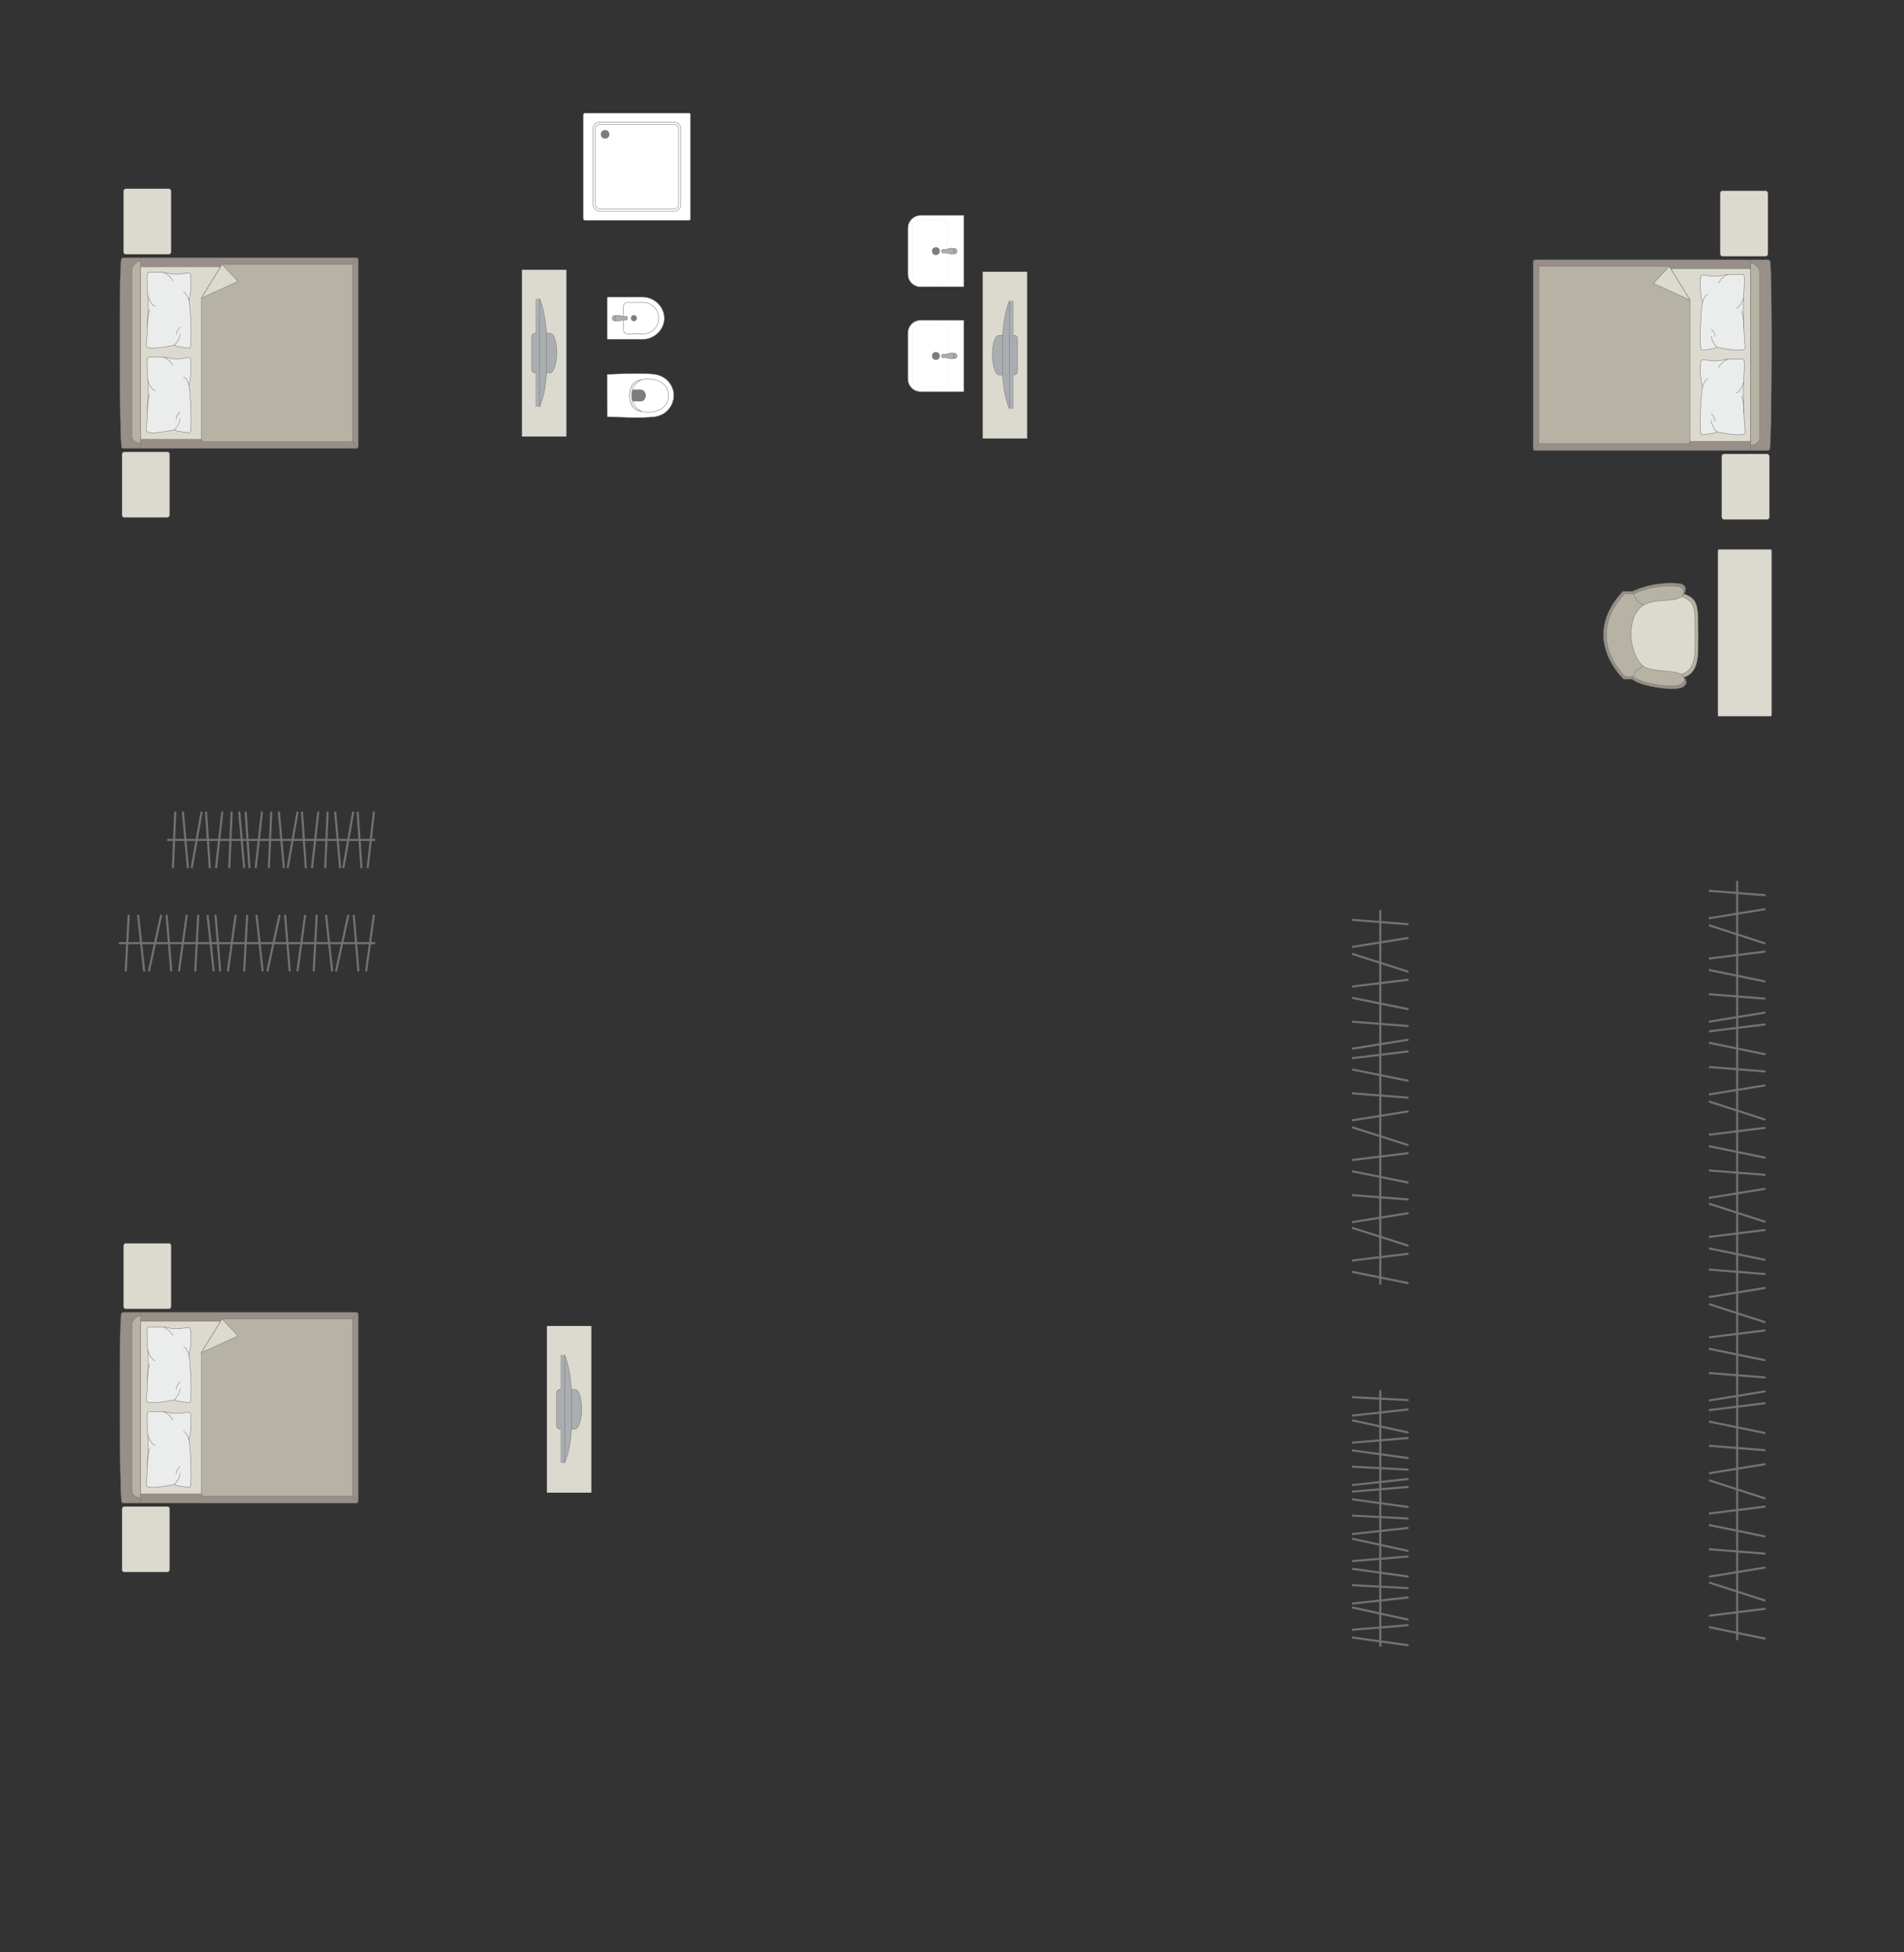 <?xml version="1.0" encoding="UTF-8"?>
<!DOCTYPE svg PUBLIC "-//W3C//DTD SVG 1.1//EN" "http://www.w3.org/Graphics/SVG/1.1/DTD/svg11.dtd">
<!-- Creator: CorelDRAW -->
<svg xmlns="http://www.w3.org/2000/svg" xml:space="preserve" width="159.72mm" height="163.772mm" version="1.1" style="shape-rendering:geometricPrecision; text-rendering:geometricPrecision; image-rendering:optimizeQuality; fill-rule:evenodd; clip-rule:evenodd"
viewBox="0 0 19116.46 19601.36"
 xmlns:xlink="http://www.w3.org/1999/xlink"
 xmlns:xodm="http://www.corel.com/coreldraw/odm/2003">
 <rect x="0" y="0" width="19116.46" height="19601.36" fill="#333333" stroke="none"/>
 <defs>
  <style type="text/css">
   <![CDATA[
    .str0 {stroke:#727271;stroke-width:4.21;stroke-miterlimit:22.926}
    .str1 {stroke:#727271;stroke-width:4.21;stroke-linejoin:round;stroke-miterlimit:22.926}
    .str2 {stroke:#727271;stroke-width:4.21;stroke-linecap:round;stroke-linejoin:round;stroke-miterlimit:22.926}
    .str3 {stroke:#727271;stroke-width:21.1;stroke-linecap:round;stroke-linejoin:round;stroke-miterlimit:22.926}
    .fil2 {fill:none}
    .fil4 {fill:#EBECEC}
    .fil0 {fill:#DCD9CF}
    .fil3 {fill:#B6B3A5}
    .fil5 {fill:#AAAEB1}
    .fil1 {fill:#989088}
    .fil7 {fill:#7C7D7E}
    .fil6 {fill:white}
   ]]>
  </style>
 </defs>
 <g id="мебель">
  <rect class="fil0 str0" transform="matrix(1.29034E-14 -0.487 0.405 1.07249E-14 1239.71 2553.32)" width="1351.13" height="1182.24" rx="52.52" ry="52.52"/>
  <rect class="fil0 str0" transform="matrix(1.29034E-14 -0.487 0.405 1.07249E-14 1224.71 5195.13)" width="1351.13" height="1182.24" rx="52.52" ry="52.52"/>
  <g id="_1968699462128">
   <g>
    <path class="fil1 str0" d="M1220.48 4485.43c-20.69,-81.91 -26.32,-1800.87 -2.3,-1881.35 0,-9.12 12.14,-16.58 21.16,-16.58l2340.38 0c9.04,0 16.44,7.46 16.44,16.58l0 1881.84c0,9.12 -7.41,16.58 -16.44,16.58l-2167.71 0 -172.67 0c-9.04,0 -18.86,-7.95 -18.86,-17.07z"/>
    <line class="fil2 str0" x1="1411.82" y1="4502.49" x2="1411.82" y2= "2587.5" />
    <polygon class="fil0 str0" points="1411.82,2677.66 3520.93,2677.66 3520.93,4411.12 1411.82,4411.12 "/>
    <line class="fil2 str0" x1="3590.81" y1="4498.14" x2="3520.93" y2= "4411.12" />
    <line class="fil2 str0" x1="3520.93" y1="2677.66" x2="3590.01" y2= "2591.18" />
    <path class="fil3 str0" d="M1411.82 4449.23c-40.23,-0.44 -86.31,-24.85 -88.05,-67.86l0 -1675.19c0.67,-49.53 88.05,-103.59 88.05,-79.64l0 1822.69z"/>
    <path class="fil3 str0" d="M2229.17 2653.95l1310.97 0 0 1780.64 -1490.74 0c-13.6,0.07 -27.19,-10.45 -27.62,-23.47 0,-577.06 0,-841.12 0,-1418.18 32.51,-53.13 198.05,-323.72 207.39,-338.99z"/>
    <polygon class="fil0 str1" points="2229.18,2653.96 2389.41,2824.85 2021.79,2992.94 "/>
   </g>
   <g>
    <path class="fil4 str2" d="M1470.46 3477.08c-5.18,-9.47 3.14,-69.57 6.26,-104.46 0,0 12.04,-290.72 10.56,-319.21 3.04,-36.06 -21.03,-284.53 -5.71,-310.65 5.18,-14.06 96.74,-7.12 96.74,-7.12 0,0 73.2,-4.82 115.47,8.49 42.29,13.32 119.16,7.34 119.16,7.34 0,0 81.55,-13.92 85.03,-10.45 15.07,1.9 17.89,38.66 17.89,38.66 0,0 10.6,132.95 -19.57,237.02 12.48,17.91 39.27,488.29 5.91,479.43l-120.42 -17.06 -29.68 -14.3c0,0 -264.56,59.29 -281.65,12.32z"/>
    <path class="fil2 str2" d="M1557.55 3072.37c-44.38,-6.71 -72.82,-103.97 -72.82,-103.97"/>
    <path class="fil2 str2" d="M1736.96 2819.45c-49.62,-76.01 -95.95,-81.54 -95.95,-81.54"/>
    <path class="fil2 str2" d="M1842.9 2932.89c40.3,17.21 53.39,83.79 53.39,83.79"/>
    <path class="fil2 str2" d="M1752.11 3464.76c54.53,-54.42 55.68,-110.89 55.68,-110.89"/>
    <path class="fil2 str2" d="M1767.24 3359.75c13.72,-58.48 40.56,-73.94 40.56,-73.94"/>
    <path class="fil2 str2" d="M1480.4 3280.51c-0.37,-103.74 21.74,-176.06 21.74,-176.06"/>
   </g>
   <g>
    <path class="fil4 str2" d="M1470.46 4327.36c-5.18,-9.47 3.14,-69.57 6.26,-104.46 0,0 12.04,-290.72 10.56,-319.21 3.04,-36.06 -21.03,-284.53 -5.71,-310.65 5.18,-14.06 96.74,-7.12 96.74,-7.12 0,0 73.2,-4.82 115.47,8.49 42.29,13.32 119.16,7.34 119.16,7.34 0,0 81.55,-13.92 85.03,-10.45 15.07,1.9 17.89,38.66 17.89,38.66 0,0 10.6,132.95 -19.57,237.02 12.48,17.91 39.27,488.29 5.91,479.43l-120.42 -17.06 -29.68 -14.3c0,0 -264.56,59.29 -281.65,12.32z"/>
    <path class="fil2 str2" d="M1557.55 3922.65c-44.38,-6.71 -72.82,-103.97 -72.82,-103.97"/>
    <path class="fil2 str2" d="M1736.96 3669.74c-49.62,-76.01 -95.95,-81.54 -95.95,-81.54"/>
    <path class="fil2 str2" d="M1842.9 3783.17c40.3,17.21 53.39,83.79 53.39,83.79"/>
    <path class="fil2 str2" d="M1752.11 4315.04c54.53,-54.42 55.68,-110.89 55.68,-110.89"/>
    <path class="fil2 str2" d="M1767.24 4210.03c13.72,-58.48 40.56,-73.94 40.56,-73.94"/>
    <path class="fil2 str2" d="M1480.4 4130.79c-0.37,-103.74 21.74,-176.06 21.74,-176.06"/>
   </g>
  </g>
  <rect class="fil0 str0" transform="matrix(1.29034E-14 -0.487 0.405 1.07249E-14 1239.71 13141.4)" width="1351.13" height="1182.24" rx="52.52" ry="52.52"/>
  <rect class="fil0 str0" transform="matrix(1.29034E-14 -0.487 0.405 1.07249E-14 1224.71 15783.2)" width="1351.13" height="1182.24" rx="52.52" ry="52.52"/>
  <g id="_1968699438800">
   <g>
    <path class="fil1 str0" d="M1220.48 15073.48c-20.69,-81.91 -26.32,-1800.87 -2.3,-1881.35 0,-9.12 12.14,-16.58 21.16,-16.58l2340.38 0c9.04,0 16.44,7.46 16.44,16.58l0 1881.84c0,9.12 -7.41,16.58 -16.44,16.58l-2167.71 0 -172.67 0c-9.04,0 -18.86,-7.95 -18.86,-17.07z"/>
    <line class="fil2 str0" x1="1411.82" y1="15090.55" x2="1411.82" y2= "13175.55" />
    <polygon class="fil0 str0" points="1411.82,13265.71 3520.93,13265.71 3520.93,14999.18 1411.82,14999.18 "/>
    <line class="fil2 str0" x1="3590.81" y1="15086.19" x2="3520.93" y2= "14999.18" />
    <line class="fil2 str0" x1="3520.93" y1="13265.71" x2="3590.01" y2= "13179.23" />
    <path class="fil3 str0" d="M1411.82 15037.28c-40.23,-0.44 -86.31,-24.85 -88.05,-67.86l0 -1675.19c0.67,-49.53 88.05,-103.59 88.05,-79.64l0 1822.69z"/>
    <path class="fil3 str0" d="M2229.17 13242l1310.97 0 0 1780.64 -1490.74 0c-13.6,0.07 -27.19,-10.45 -27.62,-23.47 0,-577.06 0,-841.12 0,-1418.18 32.51,-53.13 198.05,-323.72 207.39,-338.99z"/>
    <polygon class="fil0 str1" points="2229.18,13242.02 2389.41,13412.9 2021.79,13580.99 "/>
   </g>
   <g>
    <path class="fil4 str2" d="M1470.46 14065.13c-5.18,-9.47 3.14,-69.57 6.26,-104.46 0,0 12.04,-290.72 10.56,-319.21 3.04,-36.06 -21.03,-284.53 -5.71,-310.65 5.18,-14.06 96.74,-7.12 96.74,-7.12 0,0 73.2,-4.82 115.47,8.49 42.29,13.32 119.16,7.34 119.16,7.34 0,0 81.55,-13.92 85.03,-10.45 15.07,1.9 17.89,38.66 17.89,38.66 0,0 10.6,132.95 -19.57,237.02 12.48,17.91 39.27,488.29 5.91,479.43l-120.42 -17.06 -29.68 -14.3c0,0 -264.56,59.29 -281.65,12.32z"/>
    <path class="fil2 str2" d="M1557.55 13660.42c-44.38,-6.71 -72.82,-103.97 -72.82,-103.97"/>
    <path class="fil2 str2" d="M1736.96 13407.51c-49.62,-76.01 -95.95,-81.54 -95.95,-81.54"/>
    <path class="fil2 str2" d="M1842.9 13520.95c40.3,17.21 53.39,83.79 53.39,83.79"/>
    <path class="fil2 str2" d="M1752.11 14052.81c54.53,-54.42 55.68,-110.89 55.68,-110.89"/>
    <path class="fil2 str2" d="M1767.24 13947.8c13.72,-58.48 40.56,-73.94 40.56,-73.94"/>
    <path class="fil2 str2" d="M1480.4 13868.56c-0.37,-103.74 21.74,-176.06 21.74,-176.06"/>
   </g>
   <g>
    <path class="fil4 str2" d="M1470.46 14915.41c-5.18,-9.47 3.14,-69.57 6.26,-104.46 0,0 12.04,-290.72 10.56,-319.21 3.04,-36.06 -21.03,-284.53 -5.71,-310.65 5.18,-14.06 96.74,-7.12 96.74,-7.12 0,0 73.2,-4.82 115.47,8.49 42.29,13.32 119.16,7.34 119.16,7.34 0,0 81.55,-13.92 85.03,-10.45 15.07,1.9 17.89,38.66 17.89,38.66 0,0 10.6,132.95 -19.57,237.02 12.48,17.91 39.27,488.29 5.91,479.43l-120.42 -17.06 -29.68 -14.3c0,0 -264.56,59.29 -281.65,12.32z"/>
    <path class="fil2 str2" d="M1557.55 14510.7c-44.38,-6.71 -72.82,-103.97 -72.82,-103.97"/>
    <path class="fil2 str2" d="M1736.96 14257.79c-49.62,-76.01 -95.95,-81.54 -95.95,-81.54"/>
    <path class="fil2 str2" d="M1842.9 14371.23c40.3,17.21 53.39,83.79 53.39,83.79"/>
    <path class="fil2 str2" d="M1752.11 14903.09c54.53,-54.42 55.68,-110.89 55.68,-110.89"/>
    <path class="fil2 str2" d="M1767.24 14798.08c13.72,-58.48 40.56,-73.94 40.56,-73.94"/>
    <path class="fil2 str2" d="M1480.4 14718.85c-0.37,-103.74 21.74,-176.06 21.74,-176.06"/>
   </g>
  </g>
  <rect class="fil0 str0" transform="matrix(-1.29034E-14 -0.487 -0.405 1.07249E-14 17750 2573.73)" width="1351.13" height="1182.24" rx="52.52" ry="52.52"/>
  <rect class="fil0 str0" transform="matrix(-1.29034E-14 -0.487 -0.405 1.07249E-14 17765 5215.53)" width="1351.13" height="1182.24" rx="52.52" ry="52.52"/>
  <g id="_1968740546784">
   <g>
    <path class="fil1 str0" d="M17769.21 4505.83c20.69,-81.91 26.32,-1800.87 2.3,-1881.35 0,-9.12 -12.14,-16.58 -21.16,-16.58l-2340.38 0c-9.04,0 -16.44,7.46 -16.44,16.58l0 1881.84c0,9.12 7.41,16.58 16.44,16.58l2167.71 0 172.67 0c9.04,0 18.86,-7.95 18.86,-17.07z"/>
    <line class="fil2 str0" x1="17577.88" y1="4522.9" x2="17577.88" y2= "2607.91" />
    <polygon class="fil0 str0" points="17577.88,2698.07 15468.77,2698.07 15468.77,4431.53 17577.88,4431.53 "/>
    <line class="fil2 str0" x1="15398.88" y1="4518.54" x2="15468.77" y2= "4431.53" />
    <line class="fil2 str0" x1="15468.77" y1="2698.07" x2="15399.68" y2= "2611.58" />
    <path class="fil3 str0" d="M17577.88 4469.64c40.23,-0.44 86.31,-24.85 88.05,-67.86l0 -1675.19c-0.67,-49.53 -88.05,-103.59 -88.05,-79.64l0 1822.69z"/>
    <path class="fil3 str0" d="M16760.53 2674.36l-1310.97 0 0 1780.64 1490.74 0c13.6,0.07 27.19,-10.45 27.62,-23.47 0,-577.06 0,-841.12 0,-1418.18 -32.51,-53.13 -198.05,-323.72 -207.39,-338.99z"/>
    <polygon class="fil0 str1" points="16760.51,2674.37 16600.29,2845.26 16967.91,3013.35 "/>
   </g>
   <g>
    <path class="fil4 str2" d="M17519.23 3497.48c5.18,-9.47 -3.14,-69.57 -6.26,-104.46 0,0 -12.04,-290.72 -10.56,-319.21 -3.04,-36.06 21.03,-284.53 5.71,-310.65 -5.18,-14.06 -96.74,-7.12 -96.74,-7.12 0,0 -73.2,-4.82 -115.47,8.49 -42.29,13.32 -119.16,7.34 -119.16,7.34 0,0 -81.55,-13.92 -85.03,-10.45 -15.07,1.9 -17.89,38.66 -17.89,38.66 0,0 -10.6,132.95 19.57,237.02 -12.48,17.91 -39.27,488.29 -5.91,479.43l120.42 -17.06 29.68 -14.3c0,0 264.56,59.29 281.65,12.32z"/>
    <path class="fil2 str2" d="M17432.15 3092.77c44.38,-6.71 72.82,-103.97 72.82,-103.97"/>
    <path class="fil2 str2" d="M17252.74 2839.86c49.62,-76.01 95.95,-81.54 95.95,-81.54"/>
    <path class="fil2 str2" d="M17146.79 2953.3c-40.3,17.21 -53.39,83.79 -53.39,83.79"/>
    <path class="fil2 str2" d="M17237.59 3485.17c-54.53,-54.42 -55.68,-110.89 -55.68,-110.89"/>
    <path class="fil2 str2" d="M17222.46 3380.15c-13.72,-58.48 -40.56,-73.94 -40.56,-73.94"/>
    <path class="fil2 str2" d="M17509.3 3300.92c0.37,-103.74 -21.74,-176.06 -21.74,-176.06"/>
   </g>
   <g>
    <path class="fil4 str2" d="M17519.23 4347.76c5.18,-9.47 -3.14,-69.57 -6.26,-104.46 0,0 -12.04,-290.72 -10.56,-319.21 -3.04,-36.06 21.03,-284.53 5.71,-310.65 -5.18,-14.06 -96.74,-7.12 -96.74,-7.12 0,0 -73.2,-4.82 -115.47,8.49 -42.29,13.32 -119.16,7.34 -119.16,7.34 0,0 -81.55,-13.92 -85.03,-10.45 -15.07,1.9 -17.89,38.66 -17.89,38.66 0,0 -10.6,132.95 19.57,237.02 -12.48,17.91 -39.27,488.29 -5.91,479.43l120.42 -17.06 29.68 -14.3c0,0 264.56,59.29 281.65,12.32z"/>
    <path class="fil2 str2" d="M17432.15 3943.05c44.38,-6.71 72.82,-103.97 72.82,-103.97"/>
    <path class="fil2 str2" d="M17252.74 3690.14c49.62,-76.01 95.95,-81.54 95.95,-81.54"/>
    <path class="fil2 str2" d="M17146.79 3803.58c-40.3,17.21 -53.39,83.79 -53.39,83.79"/>
    <path class="fil2 str2" d="M17237.59 4335.45c-54.53,-54.42 -55.68,-110.89 -55.68,-110.89"/>
    <path class="fil2 str2" d="M17222.46 4230.43c-13.72,-58.48 -40.56,-73.94 -40.56,-73.94"/>
    <path class="fil2 str2" d="M17509.3 4151.2c0.37,-103.74 -21.74,-176.06 -21.74,-176.06"/>
   </g>
  </g>
  <g id="_1968740562528">
   <rect class="fil0 str0" transform="matrix(-6.2562E-15 -0.236 0.252 -6.6673E-15 9866.24 4402.88)" width="7093.44" height="1773.37"/>
   <g>
    <path class="fil5 str0" d="M9963.48 3565.63l0 0c0,-80.97 17.29,-198.93 68.86,-198.93l149.24 0c18.62,0 33.87,15.25 33.87,33.87l0 329.01c0,18.62 -15.24,33.87 -33.87,33.87l-147.38 0c-46.86,0 -70.71,-118.59 -70.71,-197.82z"/>
    <rect class="fil5 str0" transform="matrix(-3.7352E-15 -0.141 0.152 -4.02768E-15 10135.1 4103.43)" width="7679.31" height="269.16"/>
    <path class="fil5 str0" d="M10066.95 3760.84l0 -395.25c0,0 10.81,-216.23 68.11,-345.19l0 1083.04c0,0 -59.93,-124.87 -68.11,-342.59z"/>
   </g>
  </g>
  <g id="_1968710195904">
   <rect class="fil0 str0" transform="matrix(6.2562E-15 -0.236 -0.252 -6.6673E-15 5687.05 4382.53)" width="7093.44" height="1773.37"/>
   <g>
    <path class="fil5 str0" d="M5589.81 3545.28l0 0c0,-80.97 -17.29,-198.93 -68.86,-198.93l-149.24 0c-18.62,0 -33.87,15.25 -33.87,33.87l0 329.01c0,18.62 15.24,33.87 33.87,33.87l147.38 0c46.86,0 70.71,-118.59 70.71,-197.82z"/>
    <rect class="fil5 str0" transform="matrix(3.7352E-15 -0.141 -0.152 -4.02768E-15 5418.23 4083.09)" width="7679.31" height="269.16"/>
    <path class="fil5 str0" d="M5486.34 3740.49l0 -395.25c0,0 -10.81,-216.23 -68.11,-345.19l0 1083.04c0,0 59.93,-124.87 68.11,-342.59z"/>
   </g>
  </g>
  <g id="_1968710194560">
   <rect class="fil0 str0" transform="matrix(6.2562E-15 -0.236 -0.252 -6.6673E-15 5937.56 14986.9)" width="7093.44" height="1773.37"/>
   <g>
    <path class="fil5 str0" d="M5840.32 14149.69l0 0c0,-80.97 -17.29,-198.93 -68.86,-198.93l-149.24 0c-18.62,0 -33.87,15.25 -33.87,33.87l0 329.01c0,18.62 15.24,33.87 33.87,33.87l147.38 0c46.86,0 70.71,-118.59 70.71,-197.82z"/>
    <rect class="fil5 str0" transform="matrix(3.7352E-15 -0.141 -0.152 -4.02768E-15 5668.74 14687.5)" width="7679.31" height="269.16"/>
    <path class="fil5 str0" d="M5736.85 14344.9l0 -395.25c0,0 -10.81,-216.23 -68.11,-345.19l0 1083.04c0,0 59.93,-124.87 68.11,-342.59z"/>
   </g>
  </g>
  <g id="_1968710202528">
   <path class="fil6 str0" d="M6095.5 3398.58l0 -405.28c0,-6.04 4.96,-11 11.01,-11l344.9 0c116.87,0 218.58,95.59 218.58,212.44l0 0c0,116.85 -101.7,212.44 -218.58,212.44l-347.31 0c-4.73,0 -8.61,-3.88 -8.61,-8.61z"/>
   <path class="fil6 str0" d="M6260.16 3313.26l0 -237.53c0,-21.87 17.87,-39.75 39.74,-39.75l155.38 0c87.18,0 158.5,71.32 158.5,158.5l0 0.02c0,87.18 -71.32,158.5 -158.5,158.5l-155.38 0c-21.87,0 -39.74,-17.88 -39.74,-39.75z"/>
   <circle class="fil7 str0" transform="matrix(2.52613E-15 -0.095 0.095 2.52707E-15 6364.26 3194.24)" r="316.67"/>
   <g>
    <ellipse class="fil5 str0" cx="6174.66" cy="3194.52" rx="27.68" ry="27.63"/>
    <path class="fil5 str0" d="M6258.13 3212.58l30.93 0c6.2,0 11.26,-6.65 11.26,-14.79l0 -6.42c0,-8.14 -5.06,-14.79 -11.26,-14.79l-31.06 0c-19.89,0 -83.15,-33.44 -83.15,14.79l0 6.42c0,45.56 63.25,14.79 83.28,14.79z"/>
   </g>
  </g>
  <g id="_1968710204688">
   <path class="fil6 str0" d="M6095.86 4181.25l-0.73 -417.53c0,-3.6 2.61,-5.76 5.72,-5.88 150.71,-5.45 297.25,-12.35 434.79,-3.9 160.33,5.72 225.23,123.12 229.12,202.32 7.37,80.31 -48.83,226.53 -229.12,231.95 -143.61,9.99 -289.86,1.38 -434.79,-3.89 -1.94,-0.18 -4.96,-0.3 -4.99,-3.08z"/>
   <path class="fil6 str0" d="M6388.71 4113.04c-88.59,-47.86 -88.59,-232.9 0,-283.91 88.89,-45.01 315.21,-40.14 324.34,136.28 0,190.34 -237.47,195.59 -324.34,147.63z"/>
   <path class="fil7 str0" d="M6342.39 3971.1l0 -46.57c0.02,-6.53 5.4,-10.22 10.53,-10.25 27.49,-0.14 54.98,-0.29 82.48,-0.43 63.06,8.93 59.5,108.76 -0.51,114.54 -27.31,-0.16 -54.64,-0.32 -81.95,-0.48 -4.98,0.18 -10.38,-2.44 -10.52,-7.07l-0.02 -49.74z"/>
   <path class="fil6 str0" d="M6421.32 4115.99l15.58 14.66c-61.3,-12.36 -111.54,-50.8 -114.62,-159.3 5.49,-99.29 41.84,-144.08 113.25,-158.41l-16.15 14.57c-51.12,24.06 -77.89,84.64 -76.98,143.58 -0.99,55.75 23.28,118.96 78.92,144.91z"/>
  </g>
  <g id="_1968710205600">
   <path class="fil6 str0" d="M6916.65 1135.06l-1043.63 0c-9.22,0 -16.77,7.65 -16.77,17l0 1043.2c0,9.35 7.55,16.98 16.77,16.98l1043.63 0c9.24,0 16.78,-7.64 16.78,-16.98l0 -1043.2c0,-9.35 -7.54,-17 -16.78,-17z"/>
   <rect class="fil6 str0" x="5954.71" y="1227.71" width="880.26" height="891.89" rx="61.02" ry="61.83"/>
   <rect class="fil6 str0" x="5977.09" y="1250.38" width="835.51" height="846.55" rx="41.26" ry="41.81"/>
   <ellipse class="fil7 str0" cx="6075.52" cy="1348.9" rx="40.52" ry="41.05"/>
  </g>
  <g id="_1968710207904">
   <path class="fil6 str0" d="M9115.33 3343.01l0 462.17c0,70.2 57.41,127.61 127.61,127.61l430.83 0c2.26,0 4.09,-1.83 4.09,-4.09l0 -709.94c0,-2.26 -1.83,-4.09 -4.09,-4.09l-430.1 0c-70.59,0 -128.34,57.75 -128.34,128.34z"/>
   <rect class="fil6 str0" transform="matrix(-2.66633E-15 -0.101 -0.162 4.2773E-15 9515.67 3888.22)" width="6232.21" height="2168.88" rx="555.6" ry="555.6"/>
   <circle class="fil7 str0" transform="matrix(-4.43952E-15 -0.168 -0.167 4.4176E-15 9396.59 3573.73)" r="232.61"/>
   <g>
    <ellipse class="fil5 str0" cx="9580.17" cy="3573.67" rx="27.68" ry="27.63"/>
    <path class="fil5 str0" d="M9496.7 3591.74l-30.93 0c-6.2,0 -11.26,-6.65 -11.26,-14.79l0 -6.42c0,-8.14 5.06,-14.79 11.26,-14.79l31.06 0c19.89,0 83.15,-33.44 83.15,14.79l0 6.42c0,45.56 -63.25,14.79 -83.28,14.79z"/>
   </g>
  </g>
  <g id="_1968710212368">
   <path class="fil6 str0" d="M9115.33 2290.61l0 462.17c0,70.2 57.41,127.61 127.61,127.61l430.83 0c2.26,0 4.09,-1.83 4.09,-4.09l0 -709.94c0,-2.26 -1.83,-4.09 -4.09,-4.09l-430.1 0c-70.59,0 -128.34,57.75 -128.34,128.34z"/>
   <rect class="fil6 str0" transform="matrix(-2.66633E-15 -0.101 -0.162 4.2773E-15 9515.67 2835.81)" width="6232.21" height="2168.88" rx="555.6" ry="555.6"/>
   <circle class="fil7 str0" transform="matrix(-4.43952E-15 -0.168 -0.167 4.4176E-15 9396.59 2521.32)" r="232.61"/>
   <g>
    <ellipse class="fil5 str0" cx="9580.17" cy="2521.27" rx="27.68" ry="27.63"/>
    <path class="fil5 str0" d="M9496.7 2539.33l-30.93 0c-6.2,0 -11.26,-6.65 -11.26,-14.79l0 -6.42c0,-8.14 5.06,-14.79 11.26,-14.79l31.06 0c19.89,0 83.15,-33.44 83.15,14.79l0 6.42c0,45.56 -63.25,14.79 -83.28,14.79z"/>
   </g>
  </g>
  <g id="_1968710210400">
   <path class="fil3 str0" d="M16907.45 5963.45c159.97,51.23 138.73,148.65 143.83,437.8 -6.53,117.94 27.26,347.95 -144.67,398.9 -171.93,50.96 -498.44,-75.06 -498.44,-75.06l-110.27 -356.14 20.79 -256.7 210.6 -150.95 302.81 -66.89 75.34 69.04z"/>
   <path class="fil0 str0" d="M16886.39 5991.87c148.84,47.5 129.08,137.82 133.82,405.91 -6.08,109.33 25.36,322.59 -134.6,369.83 -159.97,47.24 -463.76,-69.6 -463.76,-69.6l-102.61 -330.18 19.34 -238 195.96 -139.95 281.73 -62.01 70.11 64z"/>
   <path class="fil1 str0" d="M16292.56 5938.34l97.49 0c0,0 200.91,-108.8 481.06,-78.06 89.25,23.36 36.35,103.17 36.35,103.17 -88.98,72.59 -287.14,12.6 -422.3,100.55 -182.83,131.63 -143.11,513.6 2.13,635.65 73.06,77.35 371.01,38.19 424.16,105.76 0,0 52.42,53.55 -16.73,92.59 -69.17,39.04 -280.77,0.16 -280.77,0.16 0,0 -167.27,-26.75 -225.27,-79.18l-85.58 0c0,0 -451.4,-406.23 -10.52,-880.62z"/>
   <path class="fil3 str0" d="M16309.83 5962.34l91.82 0c0,0 189.2,-102.94 453.04,-73.86 84.06,22.11 34.23,97.63 34.23,97.63 -83.79,68.68 -270.42,11.92 -397.71,95.14 -172.19,124.56 -134.78,486.01 2.01,601.5 68.8,73.2 349.4,36.13 399.44,100.07 0,0 49.38,50.68 -15.75,87.62 -65.15,36.94 -264.42,0.14 -264.42,0.14 0,0 -157.53,-25.31 -212.16,-74.92l-80.6 0c0,0 -425.12,-384.41 -9.91,-833.32z"/>
   <path class="fil2 str0" d="M16394.69 6802.12c31.03,-99.27 101.96,-107.3 101.96,-107.3"/>
   <path class="fil2 str0" d="M16396.16 5955.6c31.03,99.27 103.65,112.77 103.65,112.77"/>
  </g>
  <rect class="fil0 str0" x="17248.54" y="5515.61" width="538.59" height="1675.62" rx="2.28" ry="28.43"/>
  <g id="_1968710213376">
   <line class="fil2 str3" x1="17441.59" y1="8852.73" x2="17441.59" y2= "12655.81" />
   <line class="fil2 str3" x1="17166.43" y1="8944.15" x2="17716.75" y2= "8987.58" />
   <line class="fil2 str3" x1="17716.75" y1="9128.86" x2="17166.43" y2= "9218.41" />
   <line class="fil2 str3" x1="17166.43" y1="9292.18" x2="17716.75" y2= "9470.45" />
   <line class="fil2 str3" x1="17166.43" y1="9622.96" x2="17716.75" y2= "9555.01" />
   <line class="fil2 str3" x1="17716.75" y1="9853.16" x2="17166.43" y2= "9740.14" />
   <line class="fil2 str3" x1="17166.43" y1="9982.61" x2="17716.75" y2= "10026.04" />
   <line class="fil2 str3" x1="17716.75" y1="10167.11" x2="17166.43" y2= "10256.66" />
   <line class="fil2 str3" x1="17166.43" y1="10353.69" x2="17716.75" y2= "10285.76" />
   <line class="fil2 str3" x1="17716.75" y1="10583.91" x2="17166.43" y2= "10470.88" />
   <line class="fil2 str3" x1="17166.43" y1="10713.33" x2="17716.75" y2= "10756.75" />
   <line class="fil2 str3" x1="17716.75" y1="10898.04" x2="17166.43" y2= "10987.39" />
   <line class="fil2 str3" x1="17166.43" y1="11061.35" x2="17716.75" y2= "11239.41" />
   <line class="fil2 str3" x1="17716.75" y1="11324.19" x2="17166.43" y2= "11392.13" />
   <line class="fil2 str3" x1="17166.43" y1="11509.32" x2="17716.75" y2= "11622.14" />
   <line class="fil2 str3" x1="17716.75" y1="11795.21" x2="17166.43" y2= "11751.79" />
   <line class="fil2 str3" x1="17166.43" y1="12025.84" x2="17716.75" y2= "11936.29" />
   <line class="fil2 str3" x1="17716.75" y1="12265.41" x2="17166.43" y2= "12087.13" />
   <line class="fil2 str3" x1="17166.43" y1="12417.91" x2="17716.75" y2= "12349.96" />
   <line class="fil2 str3" x1="17716.75" y1="12648.13" x2="17166.43" y2= "12535.1" />
  </g>
  <g id="_1968710182656">
   <line class="fil2 str3" x1="17441.59" y1="12655.81" x2="17441.59" y2= "16458.89" />
   <line class="fil2 str3" x1="17166.43" y1="12747.23" x2="17716.75" y2= "12790.66" />
   <line class="fil2 str3" x1="17716.75" y1="12931.94" x2="17166.43" y2= "13021.49" />
   <line class="fil2 str3" x1="17166.43" y1="13095.25" x2="17716.75" y2= "13273.53" />
   <line class="fil2 str3" x1="17166.43" y1="13426.03" x2="17716.75" y2= "13358.09" />
   <line class="fil2 str3" x1="17716.75" y1="13656.24" x2="17166.43" y2= "13543.22" />
   <line class="fil2 str3" x1="17166.43" y1="13785.69" x2="17716.75" y2= "13829.12" />
   <line class="fil2 str3" x1="17716.75" y1="13970.19" x2="17166.43" y2= "14059.74" />
   <line class="fil2 str3" x1="17166.43" y1="14156.77" x2="17716.75" y2= "14088.84" />
   <line class="fil2 str3" x1="17716.75" y1="14386.99" x2="17166.43" y2= "14273.96" />
   <line class="fil2 str3" x1="17166.43" y1="14516.41" x2="17716.75" y2= "14559.83" />
   <line class="fil2 str3" x1="17716.75" y1="14701.12" x2="17166.43" y2= "14790.47" />
   <line class="fil2 str3" x1="17166.43" y1="14864.43" x2="17716.75" y2= "15042.49" />
   <line class="fil2 str3" x1="17716.75" y1="15127.27" x2="17166.43" y2= "15195.21" />
   <line class="fil2 str3" x1="17166.43" y1="15312.4" x2="17716.75" y2= "15425.21" />
   <line class="fil2 str3" x1="17716.75" y1="15598.29" x2="17166.43" y2= "15554.87" />
   <line class="fil2 str3" x1="17166.43" y1="15828.92" x2="17716.75" y2= "15739.37" />
   <line class="fil2 str3" x1="17716.75" y1="16068.48" x2="17166.43" y2= "15890.21" />
   <line class="fil2 str3" x1="17166.43" y1="16220.99" x2="17716.75" y2= "16153.04" />
   <line class="fil2 str3" x1="17716.75" y1="16451.21" x2="17166.43" y2= "16338.17" />
  </g>
  <g id="_1968685643600">
   <line class="fil2 str3" x1="13858.18" y1="13966.12" x2="13858.18" y2= "16522.76" />
   <line class="fil2 str3" x1="13583.02" y1="14027.58" x2="14133.34" y2= "14056.77" />
   <line class="fil2 str3" x1="14133.34" y1="14151.76" x2="13583.02" y2= "14211.96" />
   <line class="fil2 str3" x1="13583.02" y1="14261.53" x2="14133.34" y2= "14381.38" />
   <line class="fil2 str3" x1="13583.02" y1="14483.9" x2="14133.34" y2= "14438.23" />
   <line class="fil2 str3" x1="14133.34" y1="14638.67" x2="13583.02" y2= "14562.68" />
   <line class="fil2 str3" x1="13583.02" y1="14725.68" x2="14133.34" y2= "14754.88" />
   <line class="fil2 str3" x1="14133.34" y1="14849.72" x2="13583.02" y2= "14909.91" />
   <line class="fil2 str3" x1="13583.02" y1="14975.14" x2="14133.34" y2= "14929.47" />
   <line class="fil2 str3" x1="14133.34" y1="15129.91" x2="13583.02" y2= "15053.92" />
   <line class="fil2 str3" x1="13583.02" y1="15216.91" x2="14133.34" y2= "15246.1" />
   <line class="fil2 str3" x1="14133.34" y1="15341.09" x2="13583.02" y2= "15401.14" />
   <line class="fil2 str3" x1="13583.02" y1="15450.87" x2="14133.34" y2= "15570.57" />
   <line class="fil2 str3" x1="14133.34" y1="15627.57" x2="13583.02" y2= "15673.24" />
   <line class="fil2 str3" x1="13583.02" y1="15752.02" x2="14133.34" y2= "15827.87" />
   <line class="fil2 str3" x1="14133.34" y1="15944.21" x2="13583.02" y2= "15915.02" />
   <line class="fil2 str3" x1="13583.02" y1="16099.26" x2="14133.34" y2= "16039.05" />
   <line class="fil2 str3" x1="14133.34" y1="16260.31" x2="13583.02" y2= "16140.46" />
   <line class="fil2 str3" x1="13583.02" y1="16362.83" x2="14133.34" y2= "16317.15" />
   <line class="fil2 str3" x1="14133.34" y1="16517.59" x2="13583.02" y2= "16441.61" />
  </g>
  <g id="_1968691496832">
   <line class="fil2 str3" x1="13858.18" y1="9146.23" x2="13858.18" y2= "12889.42" />
   <line class="fil2 str3" x1="13583.02" y1="9236.21" x2="14133.34" y2= "9278.95" />
   <line class="fil2 str3" x1="14133.34" y1="9418.02" x2="13583.02" y2= "9506.15" />
   <line class="fil2 str3" x1="13583.02" y1="9578.75" x2="14133.34" y2= "9754.22" />
   <line class="fil2 str3" x1="13583.02" y1="9904.32" x2="14133.34" y2= "9837.45" />
   <line class="fil2 str3" x1="14133.34" y1="10130.91" x2="13583.02" y2= "10019.66" />
   <line class="fil2 str3" x1="13583.02" y1="10258.31" x2="14133.34" y2= "10301.05" />
   <line class="fil2 str3" x1="14133.34" y1="10439.91" x2="13583.02" y2= "10528.05" />
   <line class="fil2 str3" x1="13583.02" y1="10623.55" x2="14133.34" y2= "10556.68" />
   <line class="fil2 str3" x1="14133.34" y1="10850.14" x2="13583.02" y2= "10738.89" />
   <line class="fil2 str3" x1="13583.02" y1="10977.53" x2="14133.34" y2= "11020.27" />
   <line class="fil2 str3" x1="14133.34" y1="11159.33" x2="13583.02" y2= "11247.26" />
   <line class="fil2 str3" x1="13583.02" y1="11320.07" x2="14133.34" y2= "11495.33" />
   <line class="fil2 str3" x1="14133.34" y1="11578.76" x2="13583.02" y2= "11645.63" />
   <line class="fil2 str3" x1="13583.02" y1="11760.97" x2="14133.34" y2= "11872.02" />
   <line class="fil2 str3" x1="14133.34" y1="12042.37" x2="13583.02" y2= "11999.63" />
   <line class="fil2 str3" x1="13583.02" y1="12269.37" x2="14133.34" y2= "12181.23" />
   <line class="fil2 str3" x1="14133.34" y1="12505.16" x2="13583.02" y2= "12329.69" />
   <line class="fil2 str3" x1="13583.02" y1="12655.26" x2="14133.34" y2= "12588.39" />
   <line class="fil2 str3" x1="14133.34" y1="12881.85" x2="13583.02" y2= "12770.6" />
  </g>
  <g id="_1970052570192">
   <line class="fil2 str3" x1="1201.13" y1="9469.36" x2="3757.9" y2= "9469.36" />
   <line class="fil2 str3" x1="1262.59" y1="9744.52" x2="1291.78" y2= "9194.2" />
   <line class="fil2 str3" x1="1386.77" y1="9194.2" x2="1446.98" y2= "9744.52" />
   <line class="fil2 str3" x1="1496.57" y1="9744.52" x2="1616.41" y2= "9194.2" />
   <line class="fil2 str3" x1="1718.94" y1="9744.52" x2="1673.26" y2= "9194.2" />
   <line class="fil2 str3" x1="1873.71" y1="9194.2" x2="1797.72" y2= "9744.52" />
   <line class="fil2 str3" x1="1960.74" y1="9744.52" x2="1989.93" y2= "9194.2" />
   <line class="fil2 str3" x1="2084.77" y1="9194.2" x2="2144.98" y2= "9744.52" />
   <line class="fil2 str3" x1="2210.21" y1="9744.52" x2="2164.53" y2= "9194.2" />
   <line class="fil2 str3" x1="2364.98" y1="9194.2" x2="2288.99" y2= "9744.52" />
   <line class="fil2 str3" x1="2451.99" y1="9744.52" x2="2481.18" y2= "9194.2" />
   <line class="fil2 str3" x1="2576.17" y1="9194.2" x2="2636.24" y2= "9744.52" />
   <line class="fil2 str3" x1="2685.96" y1="9744.52" x2="2805.67" y2= "9194.2" />
   <line class="fil2 str3" x1="2862.66" y1="9194.2" x2="2908.33" y2= "9744.52" />
   <line class="fil2 str3" x1="2987.12" y1="9744.52" x2="3062.97" y2= "9194.2" />
   <line class="fil2 str3" x1="3179.33" y1="9194.2" x2="3150.13" y2= "9744.52" />
   <line class="fil2 str3" x1="3334.37" y1="9744.52" x2="3274.17" y2= "9194.2" />
   <line class="fil2 str3" x1="3495.44" y1="9194.2" x2="3375.58" y2= "9744.52" />
   <line class="fil2 str3" x1="3597.96" y1="9744.52" x2="3552.29" y2= "9194.2" />
   <line class="fil2 str3" x1="3752.73" y1="9194.2" x2="3676.74" y2= "9744.52" />
  </g>
  <g id="_1970052575280">
   <line class="fil2 str3" x1="1686.46" y1="8432.38" x2="3757.9" y2= "8432.38" />
   <line class="fil2 str3" x1="1736.26" y1="8707.54" x2="1759.91" y2= "8157.22" />
   <line class="fil2 str3" x1="1836.87" y1="8157.22" x2="1885.64" y2= "8707.54" />
   <line class="fil2 str3" x1="1925.81" y1="8707.54" x2="2022.91" y2= "8157.22" />
   <line class="fil2 str3" x1="2105.98" y1="8707.54" x2="2068.98" y2= "8157.22" />
   <line class="fil2 str3" x1="2231.37" y1="8157.22" x2="2169.81" y2= "8707.54" />
   <line class="fil2 str3" x1="2301.88" y1="8707.54" x2="2325.53" y2= "8157.22" />
   <line class="fil2 str3" x1="2402.37" y1="8157.22" x2="2451.14" y2= "8707.54" />
   <line class="fil2 str3" x1="2504" y1="8707.54" x2="2466.99" y2= "8157.22" />
   <line class="fil2 str3" x1="2629.39" y1="8157.22" x2="2567.82" y2= "8707.54" />
   <line class="fil2 str3" x1="2699.88" y1="8707.54" x2="2723.54" y2= "8157.22" />
   <line class="fil2 str3" x1="2800.48" y1="8157.22" x2="2849.15" y2= "8707.54" />
   <line class="fil2 str3" x1="2889.44" y1="8707.54" x2="2986.43" y2= "8157.22" />
   <line class="fil2 str3" x1="3032.59" y1="8157.22" x2="3069.6" y2= "8707.54" />
   <line class="fil2 str3" x1="3133.43" y1="8707.54" x2="3194.88" y2= "8157.22" />
   <line class="fil2 str3" x1="3289.15" y1="8157.22" x2="3265.5" y2= "8707.54" />
   <line class="fil2 str3" x1="3414.77" y1="8707.54" x2="3365.99" y2= "8157.22" />
   <line class="fil2 str3" x1="3545.25" y1="8157.22" x2="3448.16" y2= "8707.54" />
   <line class="fil2 str3" x1="3628.32" y1="8707.54" x2="3591.32" y2= "8157.22" />
   <line class="fil2 str3" x1="3753.71" y1="8157.22" x2="3692.14" y2= "8707.54" />
  </g>
 </g>
 <g id="контур">
  <polygon class="fil2" points="-0,0 19116.46,0 19116.46,19601.36 -0,19601.36 "/>
 </g>
</svg>
